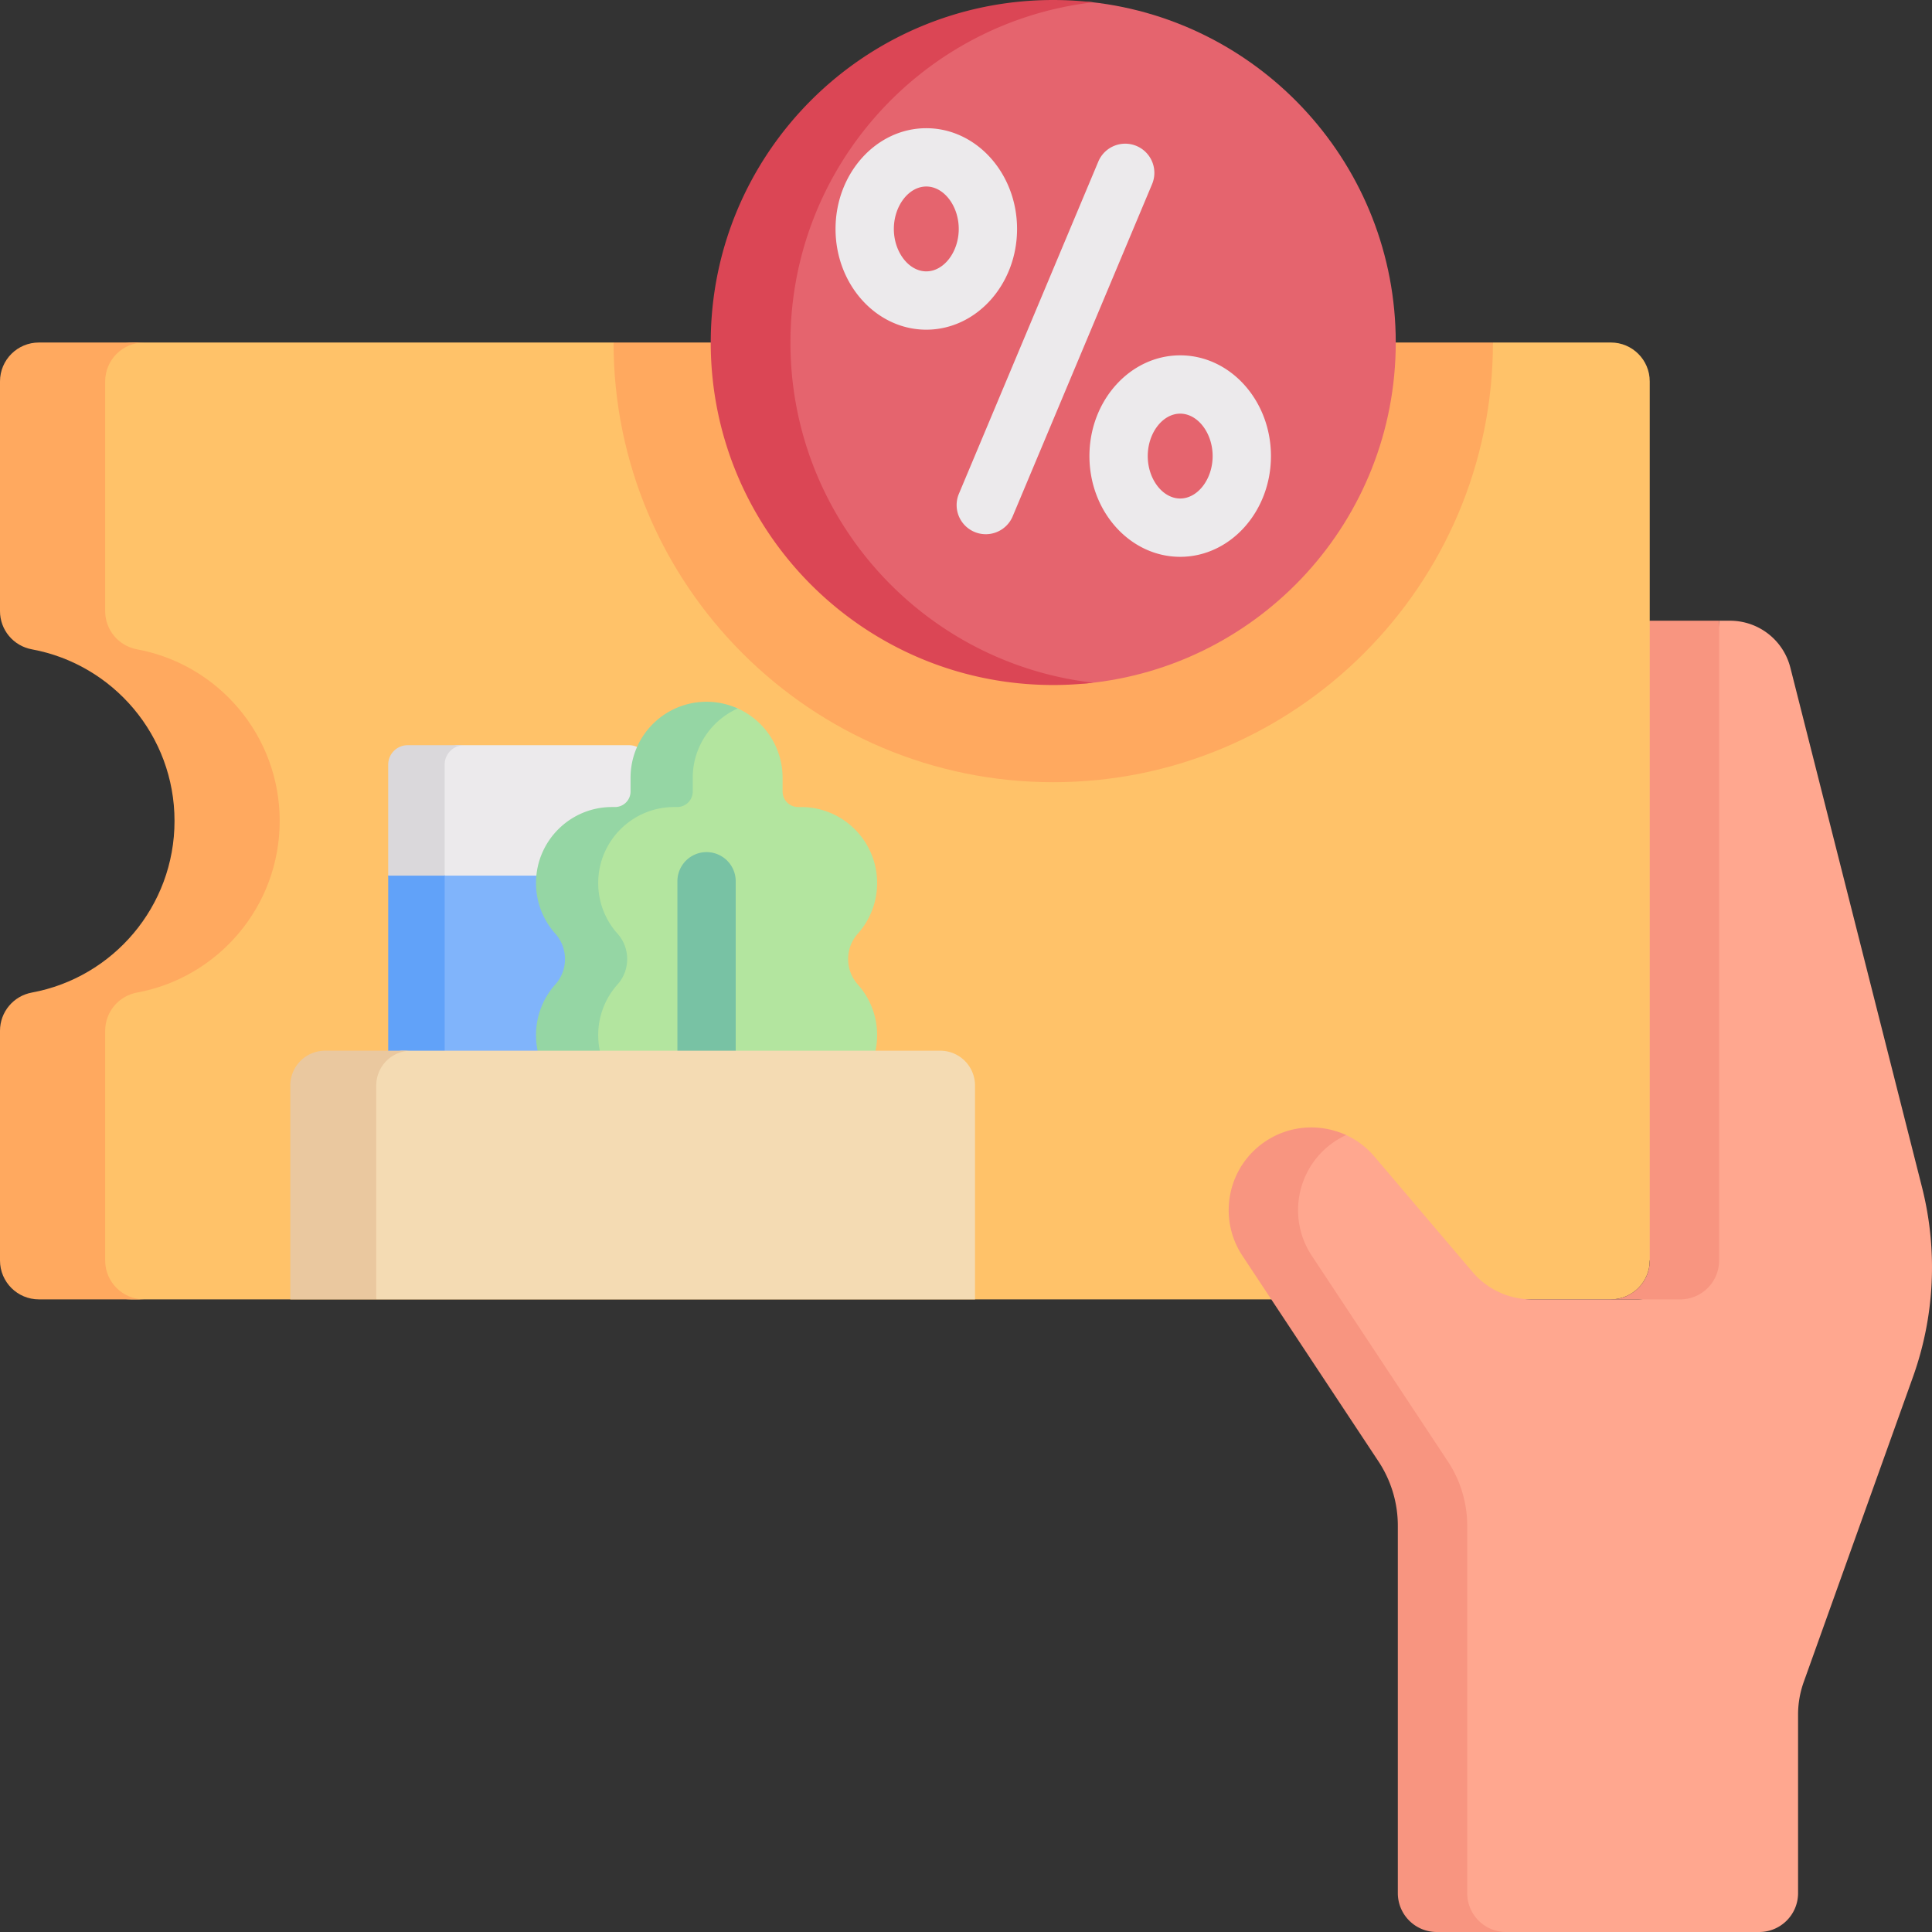 <svg xmlns="http://www.w3.org/2000/svg" xmlns:xlink="http://www.w3.org/1999/xlink" width="512" height="512" x="0" y="0" viewBox="0 0 512 512" style="enable-background:new 0 0 512 512" xml:space="preserve"><rect x="0" y="0" width="512" height="512" fill="#333333" stroke="none"/>  <g fill="#8CBA51">    <path fill="#FFC269" d="M13.936 101.071v60.884c0 4.971 3.554 9.221 8.443 10.123 21.511 3.968 37.806 22.821 37.806 45.48s-16.295 41.512-37.806 45.48c-4.889.902-8.443 5.152-8.443 10.123l1.264 60.884c0 5.69 13.87 10.302 19.56 10.302h302.142l12.438-18.528 47.94 18.528h29.613c5.69 0 10.302-4.612 10.302-10.302l41.565-79.623-41.565-89.925v-63.428c0-5.69-4.612-10.302-10.302-10.302h-31.248l-46.005 73.729-69.922 32.987L213.8 167.96l-51.203-77.191H35.48c-5.69 0-21.544 4.613-21.544 10.302z" opacity="1" data-original="#ffc269"></path>    <path fill="#FFA95F" d="M27.872 334.046v-60.884c0-4.971 3.554-9.222 8.443-10.123 21.511-3.968 37.806-22.821 37.806-45.48s-16.295-41.512-37.806-45.48c-4.889-.902-8.443-5.152-8.443-10.123v-60.884c0-5.69 4.612-10.302 10.302-10.302H10.302C4.612 90.769 0 95.382 0 101.071v60.884c0 4.971 3.554 9.222 8.443 10.123 21.511 3.968 37.806 22.821 37.806 45.48s-16.295 41.512-37.806 45.48C3.554 263.941 0 268.191 0 273.162v60.884c0 5.69 4.612 10.302 10.302 10.302h27.872c-5.689 0-10.302-4.612-10.302-10.302z" opacity="1" data-original="#ffa95f"></path>    <path d="M171.858 297.638h-68.981a7.726 7.726 0 1 1 0-15.452h68.981a7.726 7.726 0 1 1 0 15.452z" fill="#000000" opacity="1" data-original="#000000"></path>    <path fill="#80B4FB" d="m115.28 219.818-12.403 12.238 14.959 57.855h54.022v-70.093z" opacity="1" data-original="#80b4fb"></path>    <path fill="#ECEAEC" d="M166.707 197.486H121.19c-2.845 0-9.99 7.859-9.99 10.704l6.636 23.866h54.023v-29.42a5.152 5.152 0 0 0-5.152-5.15z" opacity="1" data-original="#eceaec"></path>    <path fill="#61A2F9" d="M102.877 232.056v57.855h14.959v-57.855l-6.636-12.238z" opacity="1" data-original="#61a2f9"></path>    <path fill="#DAD8DB" d="M122.986 197.486h-14.958a5.15 5.15 0 0 0-5.151 5.151v29.42h14.958v-29.42a5.152 5.152 0 0 1 5.151-5.151z" opacity="1" data-original="#dad8db"></path>    <path fill="#B3E59F" d="M232.445 234.019c0-11.126-9.02-20.146-20.146-20.146h-.787a4.121 4.121 0 0 1-4.121-4.121v-3.628c0-8.21-4.911-15.273-11.956-18.412-2.502-1.115-4.73 1.127-7.646 1.127-11.126 0-18.09 6.159-18.09 17.285v3.628c0 2.276-4.444 7.167-6.72 7.167h-.787c-11.126 0-13.553 5.973-13.553 17.099 0 5.166 3.283 9.877 6.48 13.443 3.385 3.775.235 9.63-3.15 13.406-3.197 3.566-.45 8.277-.45 13.443h.18c0 11.126 8.044 20.146 19.17 20.146h41.43c11.126 0 20.146-9.02 20.146-20.146a20.07 20.07 0 0 0-5.141-13.443c-3.385-3.775-3.385-9.63 0-13.406a20.065 20.065 0 0 0 5.141-13.442z" opacity="1" data-original="#b3e59f"></path>    <path fill="#95D6A4" d="M158.531 274.31a20.07 20.07 0 0 1 5.141-13.443c3.385-3.776 3.385-9.63 0-13.406a20.07 20.07 0 0 1-5.141-13.443c0-11.126 9.019-20.146 20.146-20.146h.787a4.121 4.121 0 0 0 4.121-4.121v-3.628c0-8.187 4.891-15.218 11.904-18.37a20.039 20.039 0 0 0-8.241-1.776c-11.126 0-20.146 9.02-20.146 20.146v3.628a4.121 4.121 0 0 1-4.121 4.121h-.787c-11.126 0-20.146 9.02-20.146 20.146a20.07 20.07 0 0 0 5.141 13.443c3.385 3.776 3.385 9.63 0 13.406a20.07 20.07 0 0 0-5.141 13.443c0 11.126 9.02 20.146 20.146 20.146h16.483c-11.127 0-20.146-9.019-20.146-20.146z" opacity="1" data-original="#95d6a4"></path>    <path fill="#78C2A4" d="M187.246 302.183a7.726 7.726 0 0 1-7.726-7.726v-60.912a7.726 7.726 0 1 1 15.452 0v60.912a7.725 7.725 0 0 1-7.726 7.726z" opacity="1" data-original="#78c2a4"></path>    <path fill="#F4DBB3" d="m91.4 297.638 8.313 46.71h158.672v-56.693a9.207 9.207 0 0 0-9.207-9.207H106.52c-5.085 0-15.12 14.105-15.12 19.19z" opacity="1" data-original="#f4dbb3"></path>    <path fill="#EAC89F" d="M108.92 278.448H86.145a9.207 9.207 0 0 0-9.207 9.207v56.693h22.775v-56.693a9.207 9.207 0 0 1 9.207-9.207z" opacity="1" data-original="#eac89f"></path>    <path fill="#FFA78F" d="M455.583 164.499h2.904a16.483 16.483 0 0 1 15.978 12.435l34.893 137.723a86.252 86.252 0 0 1-2.408 50.263l-28.936 80.801a25.746 25.746 0 0 0-1.508 8.683v47.294c0 5.69-4.612 10.302-10.302 10.302h-69.12c-5.69 0-20.61-4.612-20.61-10.302l5.445-97.357a30.906 30.906 0 0 0-5.13-17.052L337.52 330.2c-6.771-10.235-9.795-17.969.57-24.54 6.47-4.102 12.075-7.9 18.656-4.857a21.855 21.855 0 0 1 7.492 5.699l25.992 30.585a20.602 20.602 0 0 0 15.7 7.261h28.149c5.69 0 10.302-4.612 10.302-10.302z" opacity="1" data-original="#ffa78f"></path>    <path fill="#F89580" d="M388.828 501.698v-97.357a30.906 30.906 0 0 0-5.13-17.052l-36.055-54.501c-6.771-10.235-3.82-24.035 6.545-30.606a22.038 22.038 0 0 1 2.552-1.367c-6.581-3.043-14.47-2.735-20.94 1.367-10.365 6.571-13.316 20.371-6.545 30.606l36.055 54.501a30.906 30.906 0 0 1 5.13 17.052v97.357c0 5.69 4.612 10.302 10.302 10.302h18.388c-5.69 0-10.302-4.612-10.302-10.302zM455.583 334.046V164.499h-18.388v169.547c0 5.69-4.612 10.302-10.302 10.302h18.388c5.69 0 10.302-4.612 10.302-10.302z" opacity="1" data-original="#f89580"></path>    <path fill="#FFA95F" d="M162.597 90.769c0 64.251 52.272 116.524 116.524 116.524S395.645 155.02 395.645 90.769H369.89l-88.41 76.471-93.128-76.471z" opacity="1" data-original="#ffa95f"></path>    <path fill="#E5646E" d="M201.44 90.769c0-50.13 27.39-89.489 77.52-89.489 3.405 0 6.926-1.093 10.233-.727 45.39 5.011 80.697 43.491 80.697 90.217 0 47.134-35.926 85.877-81.889 90.34-2.922.284-5.884-1.405-8.881-1.405-50.13 0-77.68-38.805-77.68-88.936z" opacity="1" data-original="#e5646e"></path>    <path fill="#DB4655" d="M209.473 90.769c0-46.558 35.055-84.921 80.209-90.154A91.608 91.608 0 0 0 279.121 0c-50.13 0-90.769 40.639-90.769 90.769s40.639 90.769 90.769 90.769c3.573 0 7.095-.213 10.56-.615-45.154-5.232-80.208-43.596-80.208-90.154z" opacity="1" data-original="#db4655"></path>    <path fill="#ECEAEC" d="M261.241 141.571a7.725 7.725 0 0 1-7.12-10.718l36.947-88.038a7.726 7.726 0 0 1 10.114-4.134 7.725 7.725 0 0 1 4.134 10.114l-36.947 88.038a7.73 7.73 0 0 1-7.128 4.738zM245.479 87.37c-13.262 0-24.052-11.976-24.052-26.697s10.79-26.697 24.052-26.697 24.052 11.976 24.052 26.697-10.79 26.697-24.052 26.697zm0-37.942c-4.661 0-8.599 5.149-8.599 11.244s3.938 11.244 8.599 11.244 8.599-5.149 8.599-11.244-3.938-11.244-8.599-11.244zM312.763 147.563c-13.262 0-24.052-11.976-24.052-26.698 0-14.721 10.79-26.697 24.052-26.697s24.052 11.976 24.052 26.697c-.001 14.722-10.79 26.698-24.052 26.698zm0-37.942c-4.661 0-8.599 5.149-8.599 11.244 0 6.096 3.938 11.245 8.599 11.245s8.599-5.149 8.599-11.245c0-6.094-3.938-11.244-8.599-11.244z" opacity="1" data-original="#eceaec"></path>  </g></svg>